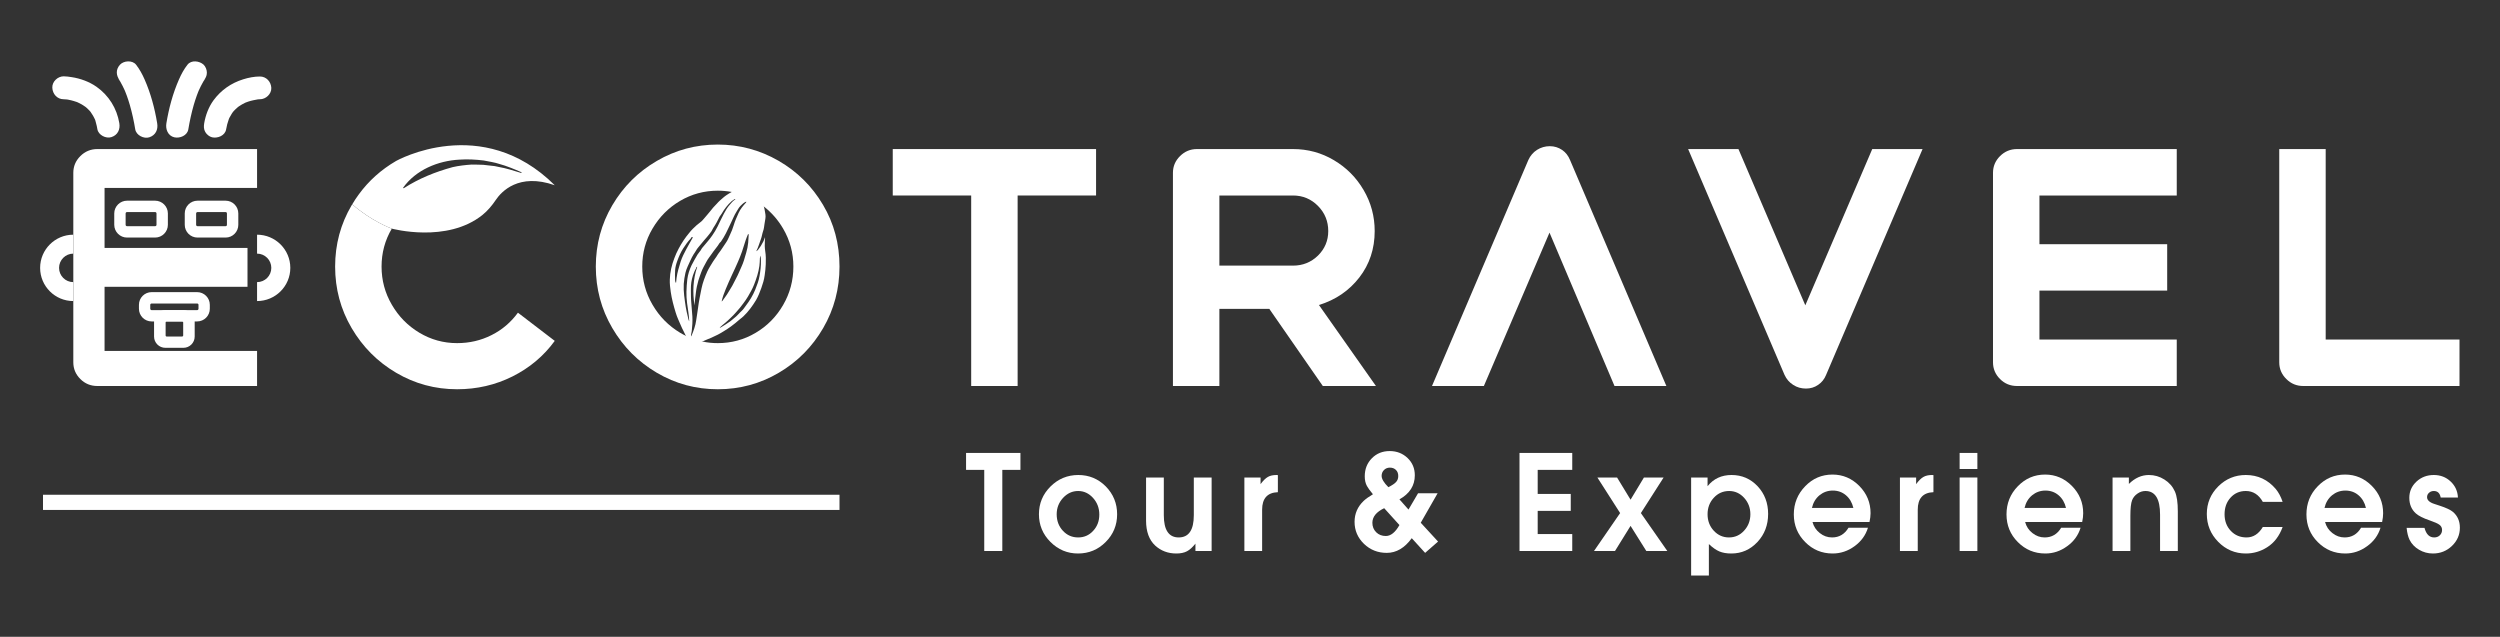<?xml version="1.0" encoding="utf-8"?>
<!-- Generator: Adobe Illustrator 27.6.1, SVG Export Plug-In . SVG Version: 6.00 Build 0)  -->
<svg version="1.1" id="Layer_1" xmlns="http://www.w3.org/2000/svg" xmlns:xlink="http://www.w3.org/1999/xlink" x="0px" y="0px"
	 viewBox="0 0 400 101.89" style="enable-background:new 0 0 400 101.89;" xml:space="preserve">
<rect x="0" y="0" width="400" height="101.89" fill="#333333" stroke="none"/>
<style type="text/css">
	.st0{fill:#FFFFFF;}
	.st1{fill:#EC3953;}
	.st2{fill:#EBAF36;}
	.st3{fill:#8AB360;}
	.st4{fill:#9B3236;}
	.st5{fill:#EA924A;}
	.st6{fill:#F15A24;}
	.st7{fill:#6D4892;}
	.st8{fill:#961E1E;}
	.st9{fill:#006837;}
	.st10{fill:#39B54A;}
	.st11{fill:#EEF1F5;}
	.st12{fill:#E5E9ED;}
	.st13{fill:#FFFDF2;}
	.st14{fill:#32BF4B;}
	.st15{fill:#717171;}
</style>
<g>
	<g id="bHaFaY_00000067224470560814321120000014794446019336073389_">
		<g>
			<g>
				<path class="st0" d="M122.44,40.21c-0.09-0.57-0.1-1.13-0.06-1.7c0.02-0.18,0.05-0.37,0.02-0.56c-0.23,0.85-1.08,2.13-1.39,2.25
					c0.01-0.03,0.01-0.05,0.02-0.07c0.31-0.59,0.47-1.24,0.71-1.86c0.16-0.41,0.2-0.86,0.35-1.27c0.15-0.4,0.17-0.82,0.24-1.23
					c0.04-0.26,0.09-0.52,0.13-0.78c0.09-0.47-0.04-0.93-0.11-1.38c-0.03-0.19-0.07-0.38-0.12-0.56c-0.19-0.56-0.49-1.08-0.85-1.56
					c-0.26-0.33-0.61-0.55-0.95-0.79c-0.1-0.07-0.15-0.11-0.09-0.25c0.22-0.41,0.32-0.88,0.59-1.27c0.01-0.01,0.01-0.03,0.02-0.06
					c-0.33,0-0.65,0-0.97-0.01c-0.1,0-0.14,0.04-0.18,0.12c-0.15,0.29-0.29,0.6-0.4,0.91c-0.04,0.12-0.09,0.16-0.23,0.15
					c-0.34-0.03-0.68-0.03-1.01,0.03c-0.39,0.07-0.75,0.21-1.09,0.39c-0.28,0.15-0.54,0.32-0.8,0.49c-0.4,0.26-0.74,0.59-1.1,0.9
					c-0.33,0.29-0.59,0.65-0.91,0.95c-0.25,0.24-0.43,0.54-0.66,0.79c-0.32,0.35-0.59,0.74-0.92,1.09
					c-0.18,0.19-0.34,0.42-0.55,0.57c-0.46,0.33-0.88,0.71-1.28,1.11c-0.21,0.2-0.39,0.43-0.58,0.66c-0.66,0.78-1.22,1.63-1.7,2.54
					c-0.26,0.48-0.48,0.98-0.67,1.49c-0.43,1.11-0.7,2.25-0.73,3.44c-0.03,0.66,0.06,1.31,0.15,1.97c0.16,1.12,0.46,2.22,0.79,3.3
					c0.21,0.72,0.54,1.39,0.83,2.07c0.23,0.57,0.55,1.09,0.79,1.65c0.06,0.11,0.11,0.23,0.15,0.34c0.05,0.14,0.09,0.28,0.11,0.43
					c0.03,0.25,0.09,0.5,0.23,0.72c0.14,0.2,0.32,0.27,0.56,0.21c0.18-0.04,0.35-0.12,0.51-0.22c0.34-0.24,0.72-0.39,1.1-0.57
					c0.02-0.01,0.05-0.02,0.07-0.03c0.44-0.22,0.92-0.38,1.37-0.58c0.69-0.3,1.36-0.64,2-1.05c0.38-0.24,0.77-0.48,1.13-0.75
					c0.46-0.35,0.92-0.7,1.35-1.09c0.21-0.18,0.44-0.34,0.64-0.53c0.39-0.39,0.77-0.79,1.1-1.24c0.33-0.44,0.64-0.89,0.92-1.36
					c0.35-0.61,0.6-1.26,0.84-1.92c0.24-0.67,0.45-1.35,0.54-2.06c0.07-0.57,0.16-1.15,0.17-1.74
					C122.55,41.6,122.55,40.9,122.44,40.21z M119.79,37.58c-0.03,0.42-0.05,0.84-0.08,1.25c-0.05,0.54-0.16,1.06-0.31,1.58
					c-0.12,0.42-0.25,0.83-0.37,1.25c-0.21,0.69-0.55,1.32-0.82,1.98c-0.25,0.6-0.59,1.16-0.87,1.74c-0.23,0.49-0.55,0.92-0.81,1.39
					c-0.27,0.48-0.62,0.89-0.93,1.35c-0.03,0.05-0.08,0.07-0.14,0.11c0.15-0.68,0.38-1.31,0.64-1.93c0.33-0.77,0.64-1.53,1-2.28
					c0.34-0.72,0.68-1.44,0.99-2.17c0.23-0.53,0.45-1.07,0.64-1.62c0.2-0.59,0.37-1.19,0.57-1.78c0.1-0.32,0.24-0.62,0.36-0.93
					c0.02-0.04,0.04-0.08,0.09-0.06C119.8,37.48,119.79,37.53,119.79,37.58z M108.91,41.84c-0.27,0.87-0.54,1.74-0.66,2.65
					c-0.02,0.22-0.04,0.45-0.07,0.67c0,0.03,0.01,0.07-0.05,0.1c-0.09-0.16-0.11-0.34-0.12-0.51c-0.01-0.51-0.03-1.02,0.01-1.52
					c0.03-0.51,0.17-1.01,0.35-1.49c0.25-0.69,0.54-1.37,0.94-1.99c0.35-0.54,0.72-1.08,1.17-1.55c0.05-0.04,0.08-0.1,0.1-0.15
					c0.04-0.1,0.15-0.15,0.22-0.12c0.09,0.05,0,0.14-0.03,0.21c-0.32,0.59-0.67,1.16-0.98,1.76
					C109.46,40.52,109.13,41.16,108.91,41.84z M109.72,49.12c-0.18-1.22-0.39-2.45-0.32-3.7c0.04-0.6,0.14-1.18,0.27-1.77
					c0.16-0.71,0.52-1.33,0.8-1.99c0.15-0.34,0.32-0.66,0.51-0.97c0.11-0.19,0.26-0.35,0.35-0.54c0.24-0.47,0.64-0.82,0.95-1.24
					c0.26-0.35,0.57-0.66,0.84-0.99c0.25-0.3,0.5-0.61,0.72-0.92c0.12-0.18,0.18-0.39,0.31-0.57c0.38-0.56,0.69-1.16,0.99-1.77
					c0.09-0.17,0.24-0.3,0.33-0.47c0.42-0.74,0.94-1.41,1.57-1.98c0.15-0.13,0.32-0.23,0.48-0.34c0.04-0.03,0.08-0.04,0.13-0.02
					c0,0.05-0.02,0.07-0.05,0.09c-0.35,0.2-0.58,0.53-0.84,0.82c-0.39,0.43-0.68,0.94-0.95,1.45c-0.35,0.67-0.67,1.36-1,2.04
					c-0.24,0.5-0.53,0.95-0.84,1.41c-0.48,0.72-1.09,1.34-1.63,2.02c-0.09,0.11-0.15,0.24-0.22,0.36c-0.16,0.25-0.38,0.45-0.53,0.71
					c-0.31,0.56-0.66,1.11-0.94,1.69c-0.33,0.71-0.58,1.45-0.68,2.24c-0.08,0.66-0.12,1.33-0.14,2c-0.02,0.6,0.03,1.2,0.1,1.8
					c0.12,0.94,0.3,1.87,0.34,2.83c0,0.03,0.01,0.06,0.01,0.1c-0.15-0.23-0.16-0.49-0.23-0.74
					C109.93,50.16,109.8,49.64,109.72,49.12z M114.63,41.07c-0.17,0.27-0.39,0.51-0.55,0.79c-0.31,0.52-0.66,1.03-0.91,1.58
					c-0.39,0.88-0.74,1.78-0.93,2.72c-0.21,1.02-0.42,2.04-0.55,3.08c-0.08,0.67-0.21,1.34-0.3,2.01c-0.12,0.86-0.41,1.67-0.75,2.47
					c-0.01,0.03-0.01,0.07-0.07,0.09c-0.03-0.29,0.07-0.56,0.11-0.84c0.09-0.77,0.14-1.55,0.1-2.33c-0.04-0.68-0.1-1.35-0.16-2.03
					c-0.08-0.77-0.07-1.54-0.08-2.31c-0.01-0.76,0.09-1.51,0.33-2.23c0.13-0.37,0.26-0.74,0.47-1.08c0.06-0.1,0.02-0.25,0.22-0.32
					c-0.69,2.05-0.76,4.11-0.44,6.2c0.02-0.41,0.07-0.81,0.12-1.21c0.03-0.27,0.08-0.54,0.1-0.81c0.07-0.68,0.22-1.35,0.41-2
					c0.12-0.41,0.28-0.81,0.42-1.22c0.21-0.63,0.56-1.18,0.86-1.76c0.23-0.45,0.55-0.82,0.83-1.23c0.21-0.3,0.42-0.6,0.65-0.88
					c0.24-0.28,0.43-0.58,0.62-0.88c0.06-0.09,0.16-0.13,0.22-0.22c0.29-0.42,0.55-0.86,0.79-1.32c0.32-0.59,0.56-1.22,0.87-1.81
					c0.26-0.52,0.46-1.07,0.77-1.56c0.22-0.34,0.39-0.71,0.67-1c0.24-0.24,0.48-0.48,0.78-0.64c0.06-0.03,0.12-0.06,0.19-0.05
					c-0.01,0.09-0.07,0.14-0.12,0.2c-0.43,0.47-0.84,0.97-1.11,1.56c-0.3,0.66-0.6,1.33-0.81,2.04c-0.15,0.51-0.35,1-0.58,1.48
					c-0.19,0.38-0.33,0.8-0.57,1.15c-0.43,0.61-0.81,1.27-1.28,1.86C114.83,40.72,114.74,40.9,114.63,41.07z M121.53,44.13
					c-0.13,0.78-0.4,1.49-0.69,2.21c-0.38,0.94-0.91,1.79-1.52,2.59c-0.2,0.26-0.37,0.55-0.61,0.77c-0.43,0.38-0.77,0.85-1.24,1.19
					c-0.22,0.16-0.4,0.37-0.63,0.52c-0.5,0.34-1,0.68-1.52,0.98c-0.05,0.03-0.1,0.05-0.17,0.02c0.32-0.28,0.63-0.57,0.96-0.82
					c0.26-0.19,0.46-0.44,0.71-0.65c0.35-0.3,0.65-0.66,0.97-1c0.41-0.44,0.79-0.92,1.15-1.41c0.26-0.36,0.53-0.72,0.75-1.11
					c0.34-0.6,0.7-1.2,0.95-1.85c0.38-0.97,0.72-1.97,0.86-3.02c0.06-0.4,0.06-0.81,0.08-1.22c0.01-0.15,0.03-0.29,0.07-0.44
					c0.09,0.27,0.09,0.55,0.1,0.83C121.77,42.53,121.67,43.33,121.53,44.13z"/>
			</g>
		</g>
	</g>
	<g>
		<g>
			<path class="st0" d="M41.13,37.55v3.03c1.26,0,2.28,1.03,2.28,2.28c0,1.26-1.02,2.28-2.28,2.28v3.03c2.93,0,5.32-2.38,5.32-5.31
				C46.45,39.93,44.06,37.55,41.13,37.55z"/>
		</g>
	</g>
	<g>
		<g>
			<path class="st0" d="M11.73,40.58v-3.03c-2.93,0-5.31,2.38-5.31,5.31c0,2.93,2.38,5.31,5.31,5.31v-3.03
				c-1.26,0-2.28-1.02-2.28-2.28C9.45,41.61,10.47,40.58,11.73,40.58z"/>
		</g>
	</g>
	<g>
		<path class="st0" d="M154.57,72.47v2.71h2.91v12.98h2.89V75.18h2.9v-2.71H154.57z"/>
		<path class="st0" d="M176.93,77.83c-1.21-1.22-2.68-1.83-4.4-1.83c-1.74,0-3.23,0.62-4.46,1.85c-1.23,1.23-1.84,2.7-1.84,4.43
			c0,1.72,0.61,3.2,1.84,4.43s2.7,1.85,4.41,1.85c1.74,0,3.22-0.62,4.43-1.84c1.22-1.22,1.83-2.7,1.83-4.44
			S178.13,79.06,176.93,77.83z M174.91,84.93c-0.65,0.71-1.45,1.06-2.4,1.06c-0.97,0-1.78-0.35-2.44-1.06c-0.67-0.71-1-1.6-1-2.65
			c0-1.01,0.34-1.88,1.02-2.62c0.68-0.73,1.48-1.1,2.42-1.1c0.91,0,1.71,0.37,2.38,1.11c0.67,0.75,1,1.63,1,2.66
			C175.89,83.35,175.57,84.22,174.91,84.93z"/>
		<path class="st0" d="M191.01,76.4v6.03c0,2.38-0.81,3.56-2.42,3.56c-1.58,0-2.38-1.18-2.38-3.56V76.4h-2.84v6.89
			c0,1.77,0.49,3.1,1.46,4c0.92,0.84,2.05,1.27,3.38,1.27c0.69,0,1.26-0.12,1.71-0.36c0.44-0.23,0.89-0.64,1.35-1.22v1.18h2.59V76.4
			H191.01z"/>
		<path class="st0" d="M204.25,76c-0.57,0-1.03,0.1-1.39,0.31c-0.36,0.2-0.75,0.58-1.17,1.15V76.4h-2.59v11.76h2.84v-6.61
			c0-1.8,0.84-2.74,2.52-2.8v-2.73C204.4,76.01,204.33,76,204.25,76z"/>
		<path class="st0" d="M227.32,83.64l2.7-4.72h-3.13l-1.53,2.61l-1.45-1.63c1.64-0.92,2.46-2.21,2.46-3.85
			c0-1.1-0.38-2.02-1.16-2.77c-0.78-0.74-1.73-1.11-2.86-1.11c-1.14,0-2.09,0.38-2.85,1.15c-0.76,0.77-1.14,1.73-1.14,2.89
			c0,0.6,0.11,1.11,0.35,1.55c0.16,0.3,0.48,0.74,0.96,1.32c-0.66,0.39-1.15,0.75-1.48,1.06c-0.97,0.92-1.46,2.04-1.46,3.36
			c0,1.38,0.51,2.55,1.51,3.52c1,0.96,2.22,1.44,3.64,1.44c1.52,0,2.86-0.78,4-2.35l2.14,2.35l2.07-1.81L227.32,83.64z M221.44,75.2
			c0.25-0.25,0.56-0.38,0.94-0.38c0.41,0,0.73,0.13,0.97,0.37c0.25,0.24,0.37,0.57,0.37,0.97c0,0.38-0.11,0.69-0.33,0.94
			c-0.22,0.26-0.64,0.54-1.25,0.85c-0.72-0.72-1.08-1.32-1.08-1.81C221.06,75.76,221.19,75.45,221.44,75.2z M221.73,85.76
			c-0.62,0-1.14-0.2-1.54-0.6c-0.41-0.41-0.61-0.91-0.61-1.51c0-0.96,0.63-1.74,1.89-2.34l2.44,2.7
			C223.25,85.17,222.53,85.76,221.73,85.76z"/>
		<path class="st0" d="M251.56,75.18v-2.71h-8.44v15.69h8.44v-2.71h-5.53v-3.71h5.29v-2.71h-5.29v-3.85H251.56z"/>
		<path class="st0" d="M262.54,82.09l3.64-5.69h-3.15l-2.14,3.55l-2.16-3.55h-3.15l3.64,5.69l-4.18,6.07h3.36l2.49-4.02l2.52,4.02
			h3.36L262.54,82.09z"/>
		<path class="st0" d="M281.22,77.8c-1.13-1.2-2.52-1.8-4.17-1.8c-1.61,0-2.89,0.6-3.84,1.79V76.4h-2.63v15.68h2.84v-5.03
			c0.6,0.57,1.16,0.96,1.68,1.18c0.53,0.22,1.16,0.33,1.91,0.33c1.65,0,3.04-0.62,4.18-1.84c1.14-1.22,1.71-2.72,1.71-4.49
			C282.9,80.48,282.34,79,281.22,77.8z M279.06,84.9c-0.66,0.73-1.47,1.09-2.43,1.09c-0.95,0-1.76-0.36-2.42-1.07
			c-0.67-0.72-1-1.6-1-2.64s0.33-1.92,1-2.64c0.66-0.72,1.48-1.08,2.45-1.08c0.94,0,1.74,0.37,2.4,1.09c0.66,0.73,1,1.6,1,2.63
			C280.06,83.3,279.72,84.18,279.06,84.9z"/>
		<path class="st0" d="M299.29,82.11c0-1.69-0.6-3.14-1.8-4.36c-1.2-1.21-2.63-1.82-4.29-1.82c-1.71,0-3.17,0.62-4.37,1.87
			c-1.21,1.24-1.82,2.75-1.82,4.5c0,1.74,0.61,3.22,1.82,4.43c1.2,1.22,2.67,1.83,4.39,1.83c1.27,0,2.44-0.39,3.51-1.17
			c1.06-0.77,1.78-1.76,2.14-2.95h-3.11c-0.63,1.04-1.5,1.55-2.63,1.55c-0.72,0-1.38-0.23-1.96-0.7c-0.59-0.46-0.98-1.05-1.17-1.77
			h9.12C299.23,82.99,299.29,82.52,299.29,82.11z M289.91,81.27c0.19-0.84,0.59-1.51,1.2-2.02c0.61-0.5,1.32-0.76,2.14-0.76
			c0.81,0,1.51,0.25,2.1,0.75s0.98,1.17,1.19,2.03H289.91z"/>
		<path class="st0" d="M309.14,76c-0.56,0-1.03,0.1-1.39,0.31c-0.36,0.2-0.75,0.58-1.17,1.15V76.4h-2.59v11.76h2.85v-6.61
			c0-1.8,0.83-2.74,2.51-2.8v-2.73C309.29,76.01,309.22,76,309.14,76z"/>
		<path class="st0" d="M313.54,76.4v11.76h2.84V76.4H313.54z M313.54,72.47v2.57h2.84v-2.57H313.54z"/>
		<path class="st0" d="M333.31,82.11c0-1.69-0.6-3.14-1.8-4.36c-1.2-1.21-2.63-1.82-4.29-1.82c-1.71,0-3.16,0.62-4.37,1.87
			c-1.21,1.24-1.81,2.75-1.81,4.5c0,1.74,0.6,3.22,1.81,4.43c1.21,1.22,2.67,1.83,4.4,1.83c1.27,0,2.43-0.39,3.5-1.17
			c1.07-0.77,1.78-1.76,2.14-2.95h-3.1c-0.63,1.04-1.51,1.55-2.64,1.55c-0.72,0-1.37-0.23-1.96-0.7c-0.59-0.46-0.98-1.05-1.17-1.77
			h9.13C333.26,82.99,333.31,82.52,333.31,82.11z M323.93,81.27c0.19-0.84,0.59-1.51,1.2-2.02c0.61-0.5,1.32-0.76,2.14-0.76
			c0.81,0,1.52,0.25,2.1,0.75c0.59,0.5,0.99,1.17,1.19,2.03H323.93z"/>
		<path class="st0" d="M347.98,78.63c-0.36-0.8-0.92-1.43-1.68-1.91S344.72,76,343.82,76c-1.17,0-2.24,0.48-3.2,1.43V76.4h-2.61
			v11.76h2.85v-5.61c0-1.2,0.09-2.04,0.28-2.53c0.17-0.42,0.45-0.77,0.85-1.04c0.39-0.28,0.82-0.42,1.27-0.42
			c1.57,0,2.35,1.26,2.35,3.77v5.83h2.84v-6.35C348.45,80.41,348.3,79.35,347.98,78.63z"/>
		<path class="st0" d="M359.45,85.99c-1.02,0-1.86-0.35-2.52-1.05c-0.67-0.7-1-1.59-1-2.66s0.32-1.96,0.96-2.66
			c0.64-0.71,1.46-1.06,2.44-1.06c1.16,0,2.07,0.58,2.72,1.74h3.17c-0.27-0.81-0.63-1.49-1.08-2.04c-1.27-1.51-2.88-2.26-4.82-2.26
			c-1.71,0-3.18,0.61-4.4,1.82c-1.22,1.22-1.83,2.69-1.83,4.41c0,1.74,0.61,3.23,1.83,4.47s2.7,1.86,4.42,1.86
			c1.21,0,2.34-0.33,3.39-0.99c1.13-0.71,1.96-1.79,2.49-3.25h-3.17C361.38,85.44,360.51,85.99,359.45,85.99z"/>
		<path class="st0" d="M381.3,82.11c0-1.69-0.6-3.14-1.8-4.36c-1.2-1.21-2.63-1.82-4.29-1.82c-1.71,0-3.16,0.62-4.37,1.87
			c-1.21,1.24-1.81,2.75-1.81,4.5c0,1.74,0.6,3.22,1.81,4.43c1.21,1.22,2.67,1.83,4.4,1.83c1.27,0,2.43-0.39,3.5-1.17
			c1.07-0.77,1.78-1.76,2.14-2.95h-3.11c-0.62,1.04-1.5,1.55-2.63,1.55c-0.72,0-1.37-0.23-1.96-0.7c-0.59-0.46-0.98-1.05-1.17-1.77
			h9.13C381.25,82.99,381.3,82.52,381.3,82.11z M371.92,81.27c0.19-0.84,0.59-1.51,1.2-2.02c0.61-0.5,1.32-0.76,2.14-0.76
			c0.81,0,1.52,0.25,2.1,0.75c0.59,0.5,0.99,1.17,1.19,2.03H371.92z"/>
		<path class="st0" d="M392.48,81.91c-0.39-0.33-1.11-0.67-2.16-1.01l-0.79-0.26c-0.8-0.25-1.2-0.62-1.2-1.09
			c0-0.28,0.1-0.52,0.31-0.7c0.2-0.19,0.46-0.29,0.77-0.29c0.61,0,0.97,0.35,1.1,1.04h2.76c-0.05-1.02-0.44-1.88-1.18-2.57
			c-0.73-0.69-1.63-1.03-2.68-1.03c-1.09,0-2.02,0.35-2.78,1.06c-0.76,0.71-1.14,1.57-1.14,2.59c0,1.04,0.35,1.87,1.05,2.5
			c0.44,0.39,1.17,0.76,2.2,1.11c0.78,0.27,1.31,0.5,1.58,0.71c0.27,0.2,0.41,0.48,0.41,0.82c0,0.35-0.12,0.63-0.36,0.86
			s-0.54,0.34-0.9,0.34c-0.77,0-1.28-0.51-1.55-1.53h-2.86c0.08,0.8,0.24,1.44,0.47,1.91c0.33,0.66,0.84,1.19,1.52,1.59
			s1.42,0.6,2.22,0.6c1.19,0,2.21-0.41,3.05-1.22s1.26-1.78,1.26-2.91C393.58,83.38,393.21,82.54,392.48,81.91z"/>
	</g>
	<g>
		<rect x="6.88" y="79.16" class="st0" width="127.44" height="2.43"/>
	</g>
	<g>
		<g>
			<path class="st0" d="M41.13,30.07v-6.22H15.57c-1.06,0-1.97,0.38-2.72,1.13s-1.12,1.64-1.12,2.66v30.33
				c0,1.03,0.37,1.92,1.12,2.67s1.66,1.12,2.72,1.12h25.56v-5.61h-24.4V45.89H39.6v-6.22H16.73v-9.6H41.13z"/>
		</g>
		<g>
			<path class="st0" d="M82.87,50.03c-1.13,1.54-2.53,2.74-4.23,3.59c-1.69,0.85-3.52,1.28-5.5,1.28c-2.19,0-4.2-0.56-6.05-1.67
				c-1.85-1.11-3.31-2.6-4.4-4.48c-1.1-1.88-1.64-3.91-1.64-6.1c0-2.18,0.54-4.21,1.64-6.07h-0.01c-0.16-0.06-3.33-1.25-6.32-3.89
				c-0.04,0.05-0.07,0.1-0.1,0.15c-1.76,2.99-2.64,6.26-2.64,9.81c0,3.56,0.88,6.84,2.64,9.84s4.13,5.39,7.12,7.15
				s6.24,2.64,9.76,2.64c3.18,0,6.13-0.69,8.86-2.05c2.73-1.37,4.99-3.26,6.76-5.69L82.87,50.03z"/>
		</g>
		<g>
			<path class="st0" d="M131.68,32.77c-1.76-2.98-4.13-5.32-7.12-7.05c-2.99-1.72-6.23-2.59-9.71-2.59c-3.52,0-6.77,0.87-9.76,2.62
				c-2.99,1.74-5.36,4.1-7.12,7.09c-1.76,2.99-2.64,6.26-2.64,9.81c0,3.56,0.88,6.84,2.64,9.84c1.76,3.01,4.13,5.39,7.12,7.15
				s6.24,2.64,9.76,2.64s6.77-0.88,9.76-2.64s5.35-4.14,7.1-7.15c1.74-3,2.61-6.28,2.61-9.84
				C134.32,39.03,133.44,35.74,131.68,32.77z M125.3,48.8c-1.09,1.88-2.56,3.37-4.41,4.46c-1.84,1.09-3.86,1.64-6.04,1.64
				c-0.85,0-1.67-0.08-2.46-0.26c-0.92-0.18-1.81-0.49-2.66-0.91c-0.32-0.15-0.62-0.32-0.93-0.5c-1.84-1.11-3.31-2.6-4.4-4.48
				c-1.1-1.88-1.64-3.91-1.64-6.1c0-2.18,0.54-4.21,1.64-6.07c1.09-1.86,2.56-3.34,4.4-4.43c1.85-1.09,3.86-1.64,6.05-1.64
				c0.76,0,1.5,0.07,2.22,0.2c1.35,0.25,2.62,0.73,3.82,1.44c0.47,0.28,0.92,0.58,1.34,0.9c1.23,0.97,2.26,2.14,3.07,3.53
				c1.09,1.86,1.64,3.89,1.64,6.07C126.94,44.87,126.39,46.92,125.3,48.8z"/>
		</g>
		<g>
			<path class="st0" d="M142.84,23.85v7.43h12.55v30.48h7.43V31.28h12.55v-7.43H142.84z"/>
		</g>
		<g>
			<path class="st0" d="M211.03,48.8c2.67-0.82,4.82-2.29,6.46-4.4c1.64-2.12,2.46-4.6,2.46-7.43c0-2.36-0.59-4.55-1.77-6.56
				c-1.18-2.02-2.77-3.61-4.77-4.79c-1.99-1.18-4.17-1.77-6.53-1.77h-15.37c-1.06,0-1.96,0.38-2.71,1.13
				c-0.76,0.75-1.13,1.64-1.13,2.66v34.12h7.43V49.42h7.99l8.56,12.34h8.5L211.03,48.8z M206.88,42.5H195.1V31.28h11.78
				c1.57,0,2.9,0.56,4,1.67c1.09,1.11,1.64,2.45,1.64,4.02c0,1.53-0.55,2.84-1.64,3.92C209.78,41.96,208.45,42.5,206.88,42.5z"/>
		</g>
		<g>
			<path class="st0" d="M251.2,25.59c-0.28-0.68-0.7-1.22-1.28-1.61c-0.58-0.39-1.23-0.59-1.95-0.59c-0.75,0-1.43,0.2-2.05,0.59
				c-0.61,0.39-1.07,0.93-1.38,1.61l-15.42,36.17h8.3l10.5-24.54l10.4,24.54h8.3L251.2,25.59z"/>
		</g>
		<g>
			<path class="st0" d="M299.56,23.85l-10.71,25l-10.7-25h-8.05l15.42,36.12c0.31,0.68,0.77,1.22,1.39,1.61
				c0.61,0.4,1.29,0.59,2.05,0.59c0.71,0,1.36-0.19,1.94-0.59c0.58-0.39,1.01-0.93,1.28-1.61l15.43-36.12H299.56z"/>
		</g>
		<g>
			<path class="st0" d="M348.28,31.28v-7.43h-25.56c-1.06,0-1.97,0.38-2.72,1.13s-1.12,1.64-1.12,2.66v30.33
				c0,1.03,0.37,1.92,1.12,2.67s1.66,1.12,2.72,1.12h25.56v-7.43h-21.97V46.5h20.44v-7.43h-20.44v-7.79H348.28z"/>
		</g>
		<g>
			<path class="st0" d="M372.11,54.33V23.85h-7.43v34.12c0,1.03,0.37,1.92,1.13,2.67c0.75,0.75,1.65,1.12,2.71,1.12h25v-7.43H372.11
				z"/>
		</g>
	</g>
	<g>
		<g>
			<path class="st0" d="M30,10.35c-0.57,0.72-0.99,1.51-1.36,2.35c-0.99,2.25-1.62,4.61-2.02,7.03c-0.16,0.93,0.24,2,1.27,2.24
				c0.88,0.2,2.07-0.27,2.24-1.27c0.22-1.32,0.5-2.62,0.87-3.91c0.15-0.5,0.3-0.99,0.48-1.48c0.07-0.2,0.14-0.39,0.22-0.58
				c0.04-0.1,0.08-0.19,0.12-0.29c0.13-0.31-0.2,0.45-0.04,0.09c0.23-0.51,0.47-1,0.75-1.48c0.13-0.21,0.65-0.91,0.04-0.13
				c0.31-0.4,0.53-0.76,0.53-1.29c0-0.45-0.2-0.98-0.53-1.29C31.92,9.75,30.62,9.55,30,10.35L30,10.35z"/>
		</g>
	</g>
	<g>
		<g>
			<path class="st0" d="M41.59,12.24c-0.89,0-1.83,0.18-2.68,0.45c-1.93,0.6-3.55,1.73-4.75,3.36c-0.78,1.07-1.27,2.38-1.49,3.68
				c-0.08,0.5-0.08,0.95,0.18,1.4c0.22,0.38,0.65,0.74,1.09,0.84c0.88,0.2,2.07-0.27,2.24-1.27c0.09-0.55,0.23-1.08,0.42-1.6
				c0.02-0.05,0.04-0.11,0.06-0.16c0.08-0.22-0.21,0.45-0.07,0.16c0.05-0.1,0.09-0.2,0.14-0.3c0.11-0.21,0.23-0.42,0.36-0.62
				c0.06-0.09,0.11-0.17,0.17-0.25c0.24-0.34-0.24,0.28-0.06,0.07c0.14-0.17,0.28-0.33,0.44-0.48c0.14-0.14,0.29-0.27,0.44-0.4
				c0.03-0.03,0.07-0.06,0.11-0.09c0.15-0.13-0.37,0.28-0.21,0.16c0.09-0.06,0.18-0.13,0.27-0.19c0.3-0.21,0.63-0.39,0.96-0.55
				c0.07-0.03,0.15-0.07,0.22-0.1c0.23-0.11-0.5,0.2-0.16,0.07c0.16-0.06,0.31-0.12,0.47-0.17c0.51-0.17,1.03-0.26,1.56-0.36
				c-0.05,0.01-0.6,0.07-0.3,0.04c0.05-0.01,0.1-0.01,0.15-0.02c0.08-0.01,0.15-0.01,0.23-0.02c0.07,0,0.14-0.01,0.21-0.01
				c0.95,0,1.86-0.84,1.82-1.82C43.36,13.07,42.61,12.24,41.59,12.24L41.59,12.24z"/>
		</g>
	</g>
	<g>
		<g>
			<path class="st0" d="M19.2,12.92c-0.61-0.78-0.08-0.08,0.04,0.13c0.28,0.48,0.52,0.98,0.75,1.48c0.16,0.36-0.16-0.4-0.04-0.09
				c0.03,0.08,0.07,0.16,0.1,0.25c0.08,0.21,0.16,0.42,0.24,0.62c0.18,0.49,0.33,0.98,0.48,1.48c0.37,1.28,0.65,2.59,0.87,3.91
				c0.16,0.94,1.37,1.55,2.24,1.27c1.02-0.33,1.44-1.23,1.27-2.24c-0.4-2.42-1.03-4.78-2.02-7.03c-0.37-0.84-0.8-1.63-1.36-2.35
				c-0.59-0.75-1.96-0.66-2.57,0C18.47,11.15,18.57,12.12,19.2,12.92L19.2,12.92z"/>
		</g>
	</g>
	<g>
		<g>
			<path class="st0" d="M10.18,15.88c0.2,0,0.4,0.02,0.6,0.04c0.17,0.02,0.42,0.07-0.32-0.04c0.05,0.01,0.1,0.01,0.15,0.02
				c0.12,0.02,0.24,0.04,0.36,0.06c0.28,0.05,0.55,0.12,0.82,0.2c0.15,0.04,0.29,0.09,0.44,0.14c0.07,0.03,0.14,0.05,0.21,0.08
				c0.04,0.01,0.07,0.03,0.11,0.04c0.26,0.1-0.47-0.21-0.22-0.09c0.32,0.15,0.63,0.3,0.93,0.49c0.16,0.1,0.31,0.2,0.46,0.31
				c0.29,0.2-0.37-0.31-0.1-0.08c0.09,0.07,0.18,0.15,0.26,0.22c0.15,0.13,0.29,0.28,0.43,0.42c0.07,0.07,0.13,0.14,0.19,0.22
				c0.27,0.32-0.26-0.36-0.01-0.01c0.14,0.2,0.28,0.41,0.4,0.62c0.06,0.11,0.12,0.21,0.17,0.32c0.02,0.05,0.05,0.1,0.07,0.15
				c0.14,0.3,0.03-0.01-0.05-0.12c0.15,0.22,0.22,0.59,0.29,0.85c0.09,0.31,0.16,0.63,0.21,0.95c0.16,0.94,1.37,1.55,2.24,1.27
				c1.02-0.33,1.44-1.23,1.27-2.24c-0.4-2.37-1.68-4.42-3.64-5.81c-1.17-0.82-2.59-1.34-4-1.55c-0.41-0.06-0.84-0.13-1.26-0.13
				c-0.95,0-1.86,0.84-1.82,1.82C8.41,15.05,9.16,15.88,10.18,15.88L10.18,15.88z"/>
		</g>
	</g>
	<g>
		<path class="st0" d="M24.82,32.11h-4.5c-1.12,0-2.04,0.92-2.04,2.04v1.82c0,1.12,0.92,2.04,2.04,2.04h4.5
			c1.12,0,2.04-0.92,2.04-2.04v-1.82C26.86,33.03,25.94,32.11,24.82,32.11z M25.04,35.97c0,0.12-0.1,0.22-0.22,0.22h-4.5
			c-0.12,0-0.22-0.1-0.22-0.22v-1.82c0-0.12,0.1-0.22,0.22-0.22h4.5c0.12,0,0.22,0.1,0.22,0.22V35.97z"/>
	</g>
	<g>
		<path class="st0" d="M36.1,32.11h-4.5c-1.13,0-2.04,0.92-2.04,2.04v1.82c0,1.12,0.91,2.04,2.04,2.04h4.5
			c1.12,0,2.03-0.92,2.03-2.04v-1.82C38.13,33.03,37.22,32.11,36.1,32.11z M36.31,35.97c0,0.12-0.09,0.22-0.21,0.22h-4.5
			c-0.12,0-0.22-0.1-0.22-0.22v-1.82c0-0.12,0.1-0.22,0.22-0.22h4.5c0.12,0,0.21,0.1,0.21,0.22V35.97z"/>
	</g>
	<g>
		<path class="st0" d="M31.54,46.74h-7.28c-1.12,0-2.03,0.91-2.03,2.03v0.63c0,1.12,0.91,2.03,2.03,2.03h7.28
			c1.12,0,2.03-0.91,2.03-2.03v-0.63C33.57,47.65,32.66,46.74,31.54,46.74z M31.76,49.4c0,0.12-0.1,0.22-0.22,0.22h-7.28
			c-0.12,0-0.22-0.1-0.22-0.22v-0.63c0-0.12,0.1-0.21,0.22-0.21h7.28c0.12,0,0.22,0.09,0.22,0.21V49.4z"/>
	</g>
	<g>
		<path class="st0" d="M29.35,49.62h-2.9c-0.99,0-1.8,0.81-1.8,1.8v2.43c0,0.99,0.81,1.8,1.8,1.8h2.9c0.99,0,1.8-0.81,1.8-1.8v-2.43
			C31.15,50.43,30.34,49.62,29.35,49.62z M29.31,51.6v2.07c0,0.1-0.08,0.17-0.17,0.17h-2.48c-0.09,0-0.16-0.07-0.16-0.17V51.6
			c0-0.09,0.07-0.17,0.16-0.17h2.48C29.23,51.43,29.31,51.51,29.31,51.6z"/>
	</g>
	<path class="st0" d="M63.38,25.75c-2.39,1.39-4.38,3.17-5.97,5.35c-0.38,0.51-0.73,1.04-1.05,1.59c2.99,2.64,6.16,3.83,6.32,3.89
		h0.01c0,0,8.85,2.39,14.53-2.21c0.82-0.67,1.5-1.48,2.1-2.37c0.89-1.33,3.67-4.39,9.44-2.36C77.09,18.02,63.38,25.75,63.38,25.75z
		 M83.41,27.68c-1.16-0.35-2.43-0.77-3.63-0.97l-0.61-0.13c-0.39-0.04-1.45-0.16-1.85-0.21c-0.6-0.03-1.25-0.03-1.85-0.04
		c-0.95,0.06-2.1,0.19-3.04,0.41c-2.78,0.76-5.38,1.8-7.85,3.39l-0.09-0.08c2.03-2.87,5.61-4.34,9.04-4.51
		c1.28-0.09,2.59-0.02,3.87,0.14c0.7,0.14,1.82,0.31,2.49,0.55c1.19,0.32,2.45,0.85,3.57,1.34L83.41,27.68z"/>
</g>
</svg>
